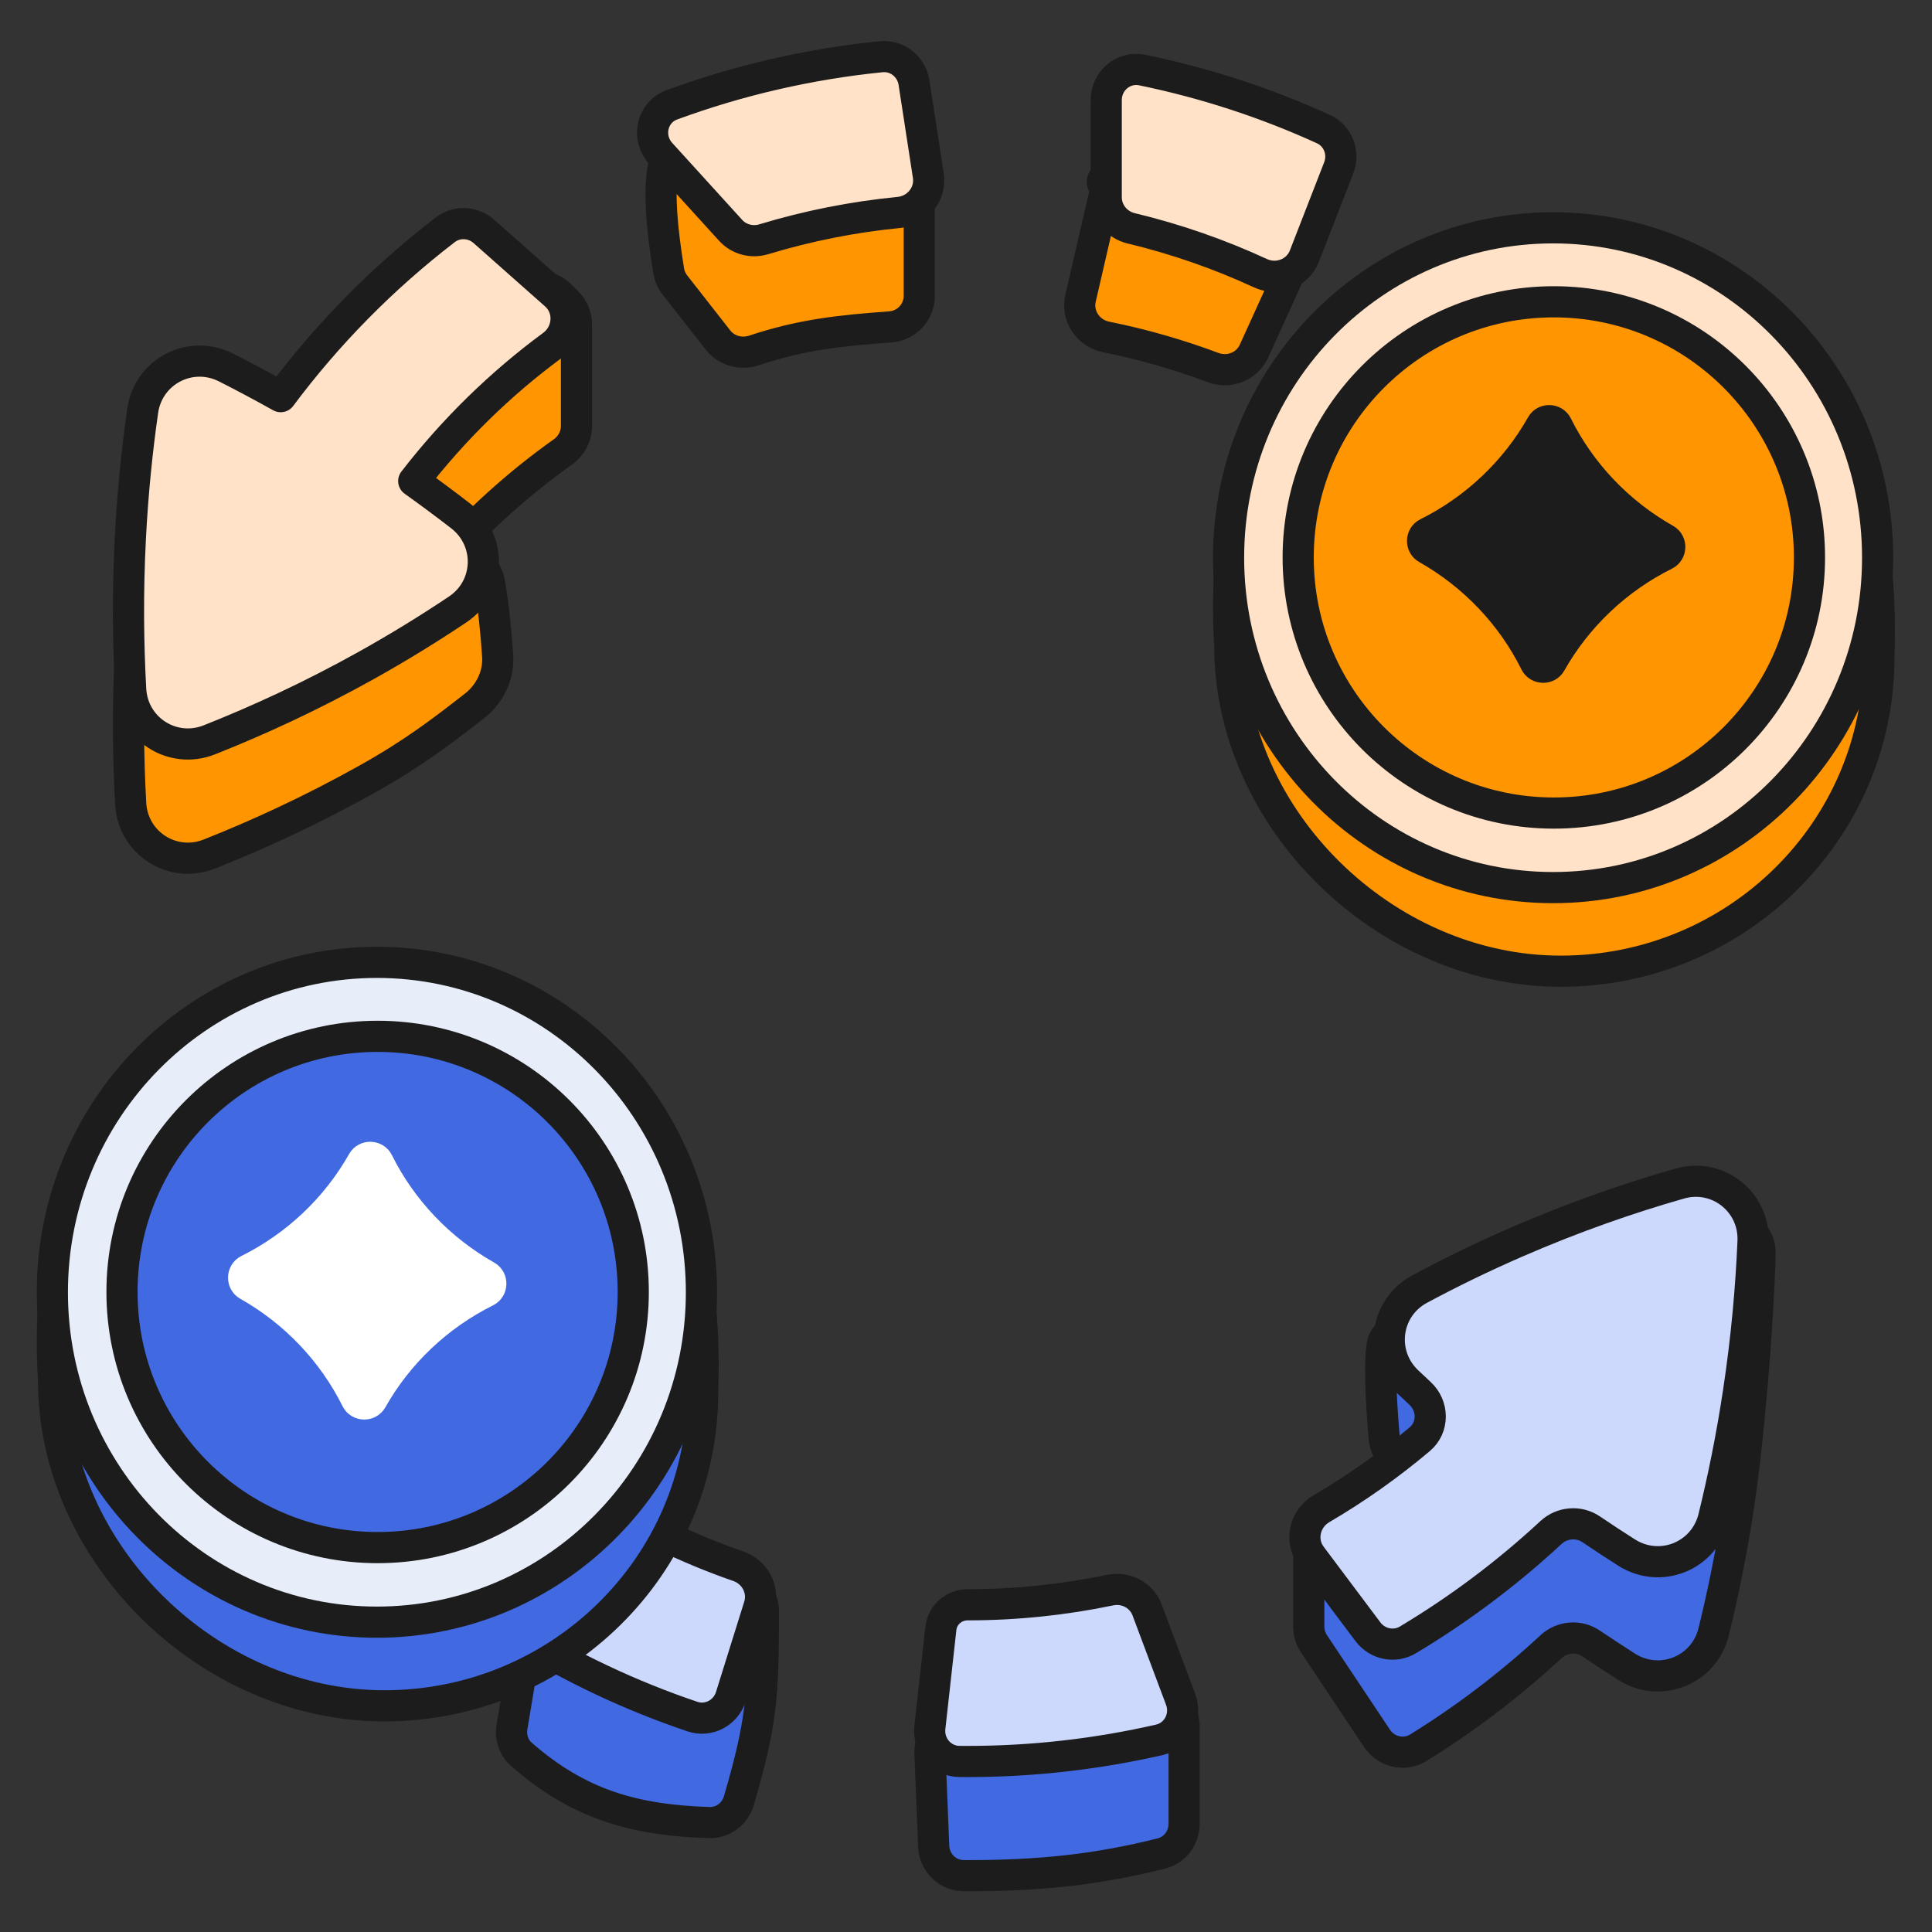 <svg width="62" height="62" viewBox="0 0 62 62" fill="none" xmlns="http://www.w3.org/2000/svg">
<rect x="0" y="0" width="62" height="62" fill="#333333" stroke="none"/>
<path fill-rule="evenodd" clip-rule="evenodd" d="M29.5 6.535C29.5 6.201 29.333 5.889 29.055 5.703L28.144 5.096C28.049 5.032 27.94 4.985 27.829 4.957C22.058 3.513 20.553 3.07 21.458 8.687C21.484 8.851 21.554 9.011 21.656 9.142L23.041 10.912C23.313 11.261 23.782 11.385 24.201 11.245C25.707 10.74 26.986 10.605 28.568 10.491C29.093 10.453 29.5 10.019 29.5 9.493V6.535ZM35.496 10.813C34.925 10.699 34.544 10.142 34.675 9.574L35.48 6.087C35.492 6.034 35.472 5.979 35.428 5.946V5.946C35.315 5.861 35.389 5.682 35.53 5.705C37.413 6.011 39.247 6.51 41.009 7.192C41.529 7.393 41.749 8.001 41.5 8.5V8.5L40.241 11.27C40.016 11.764 39.439 11.987 38.931 11.796C37.824 11.381 36.677 11.051 35.496 10.813ZM16.482 9.515C16.583 9.452 16.683 9.39 16.784 9.329C17.169 9.095 17.663 9.163 17.981 9.481L18.207 9.707C18.395 9.895 18.5 10.149 18.5 10.414V13.67C18.5 14.003 18.334 14.312 18.063 14.504C16.619 15.53 15.305 16.719 14.146 18.044C13.654 18.607 13.875 19.033 14.457 18.565V18.565C14.63 18.425 14.803 18.287 14.962 18.182C15.318 17.949 15.631 18.275 15.706 18.694C15.83 19.386 15.922 20.285 15.971 21.055C16.01 21.683 15.713 22.276 15.217 22.662C15.213 22.665 15.21 22.667 15.206 22.67C14.189 23.46 13.271 24.172 11.749 25.021C9.983 26.006 8.286 26.786 6.718 27.407C5.536 27.875 4.264 27.059 4.194 25.789C4.111 24.297 4.094 22.667 4.184 20.92C4.259 19.469 4.399 18.108 4.579 16.849C4.76 15.582 6.11 14.88 7.251 15.458C7.321 15.493 7.391 15.529 7.462 15.565C8.355 16.023 9.451 15.787 10.102 15.022C11.924 12.881 14.073 11.021 16.482 9.515Z" fill="#FF9500" stroke="#1C1C1C" stroke-miterlimit="10" stroke-linejoin="round"/>
<path fill-rule="evenodd" clip-rule="evenodd" d="M28.852 6.817C29.443 6.759 29.881 6.226 29.791 5.639L29.331 2.651C29.252 2.138 28.793 1.768 28.277 1.82C25.976 2.052 23.721 2.571 21.563 3.363C20.917 3.6 20.739 4.413 21.202 4.922L23.449 7.394C23.716 7.687 24.13 7.793 24.51 7.678C25.921 7.25 27.375 6.961 28.852 6.817ZM36.3 7.327C35.837 7.216 35.5 6.808 35.5 6.332V3.21C35.5 2.594 36.052 2.124 36.655 2.248C38.665 2.661 40.613 3.296 42.468 4.142C42.938 4.356 43.149 4.904 42.961 5.386L41.859 8.219C41.643 8.775 40.992 9.018 40.451 8.768C39.131 8.158 37.742 7.673 36.3 7.327ZM9.008 12.729C10.511 10.715 12.287 8.913 14.288 7.375C14.659 7.089 15.18 7.116 15.53 7.427L17.828 9.463C18.322 9.901 18.263 10.689 17.732 11.081C16.048 12.323 14.55 13.791 13.277 15.438C13.803 15.813 14.307 16.188 14.787 16.56C15.792 17.34 15.743 18.85 14.687 19.558C13.787 20.161 12.808 20.766 11.749 21.357C9.983 22.341 8.286 23.121 6.718 23.742C5.536 24.21 4.264 23.394 4.194 22.125C4.111 20.633 4.094 19.003 4.184 17.255C4.259 15.805 4.399 14.444 4.579 13.184C4.76 11.918 6.11 11.216 7.251 11.793C7.822 12.082 8.409 12.394 9.008 12.729Z" fill="#FFE2C8" stroke="#1C1C1C" stroke-miterlimit="10" stroke-linejoin="round"/>
<path fill-rule="evenodd" clip-rule="evenodd" d="M56.484 40.233C56.504 39.598 55.916 39.147 55.344 39.424C53.348 40.39 51.006 42.508 48.663 43.527C48.258 43.704 47.379 43.432 46.513 43.164C45.859 42.961 45.212 42.761 44.781 42.758C44.558 42.756 44.392 42.93 44.358 43.15C44.238 43.926 44.363 45.452 44.421 46.16V46.16C44.438 46.368 44.527 46.563 44.66 46.726C44.915 47.04 45.081 47.336 45.247 47.634C45.369 47.853 45.492 48.073 45.651 48.3C45.989 48.784 46.004 49.528 45.418 49.601C44.512 49.715 43.62 49.046 42.559 49.288C42.2 49.37 42 49.73 42 50.099L42 52.197C42 52.395 42.059 52.588 42.168 52.752L44.192 55.788C44.483 56.225 45.065 56.364 45.512 56.088C47.03 55.15 48.458 54.065 49.774 52.845C50.128 52.516 50.664 52.471 51.064 52.743C51.448 53.002 51.826 53.25 52.198 53.487C53.277 54.173 54.69 53.607 54.994 52.365C55.297 51.129 55.571 49.789 55.788 48.352C56.134 46.072 56.414 42.56 56.484 40.233ZM37.268 59.481C37.702 59.372 38 58.976 38 58.528V55.412C38 54.722 37.318 54.241 36.655 54.429C34.836 54.947 33.127 55.164 31.053 55.164C31.002 55.164 30.948 55.164 30.89 55.164C30.304 55.17 29.82 55.667 29.843 56.253L29.963 59.248C29.984 59.77 30.403 60.19 30.925 60.192C30.968 60.192 31.011 60.193 31.054 60.193C33.344 60.193 35.189 60.004 37.268 59.481ZM16.986 52.083C17.111 51.335 18.049 50.95 18.801 51.048C20.344 51.251 22.118 50.583 23.798 50.834C24.224 50.898 24.5 51.292 24.5 51.724C24.495 54.5 24.44 55.275 23.712 57.785C23.588 58.209 23.197 58.503 22.755 58.489C20.331 58.409 18.564 57.9 16.734 56.301C16.485 56.083 16.375 55.748 16.43 55.421L16.986 52.083Z" fill="#4169E1" stroke="#1C1C1C" stroke-miterlimit="10" stroke-linejoin="round"/>
<path fill-rule="evenodd" clip-rule="evenodd" d="M56.257 39.84C56.312 38.57 55.126 37.632 53.904 37.982C52.282 38.446 50.517 39.056 48.663 39.863C47.551 40.346 46.517 40.853 45.562 41.365C44.441 41.965 44.245 43.464 45.169 44.338C45.3 44.463 45.434 44.588 45.569 44.713C46.003 45.114 46.014 45.803 45.563 46.184C44.574 47.019 43.516 47.767 42.402 48.419C41.868 48.731 41.705 49.439 42.076 49.934L43.898 52.364C44.198 52.764 44.749 52.883 45.178 52.627C46.821 51.644 48.362 50.489 49.773 49.18C50.128 48.852 50.664 48.807 51.064 49.078C51.448 49.338 51.826 49.586 52.198 49.822C53.277 50.509 54.69 49.943 54.994 48.7C55.297 47.465 55.571 46.124 55.788 44.688C56.05 42.958 56.193 41.334 56.257 39.84ZM37.21 55.832C37.784 55.7 38.096 55.088 37.889 54.537L36.812 51.664C36.633 51.188 36.126 50.924 35.628 51.028C34.139 51.338 32.608 51.499 31.053 51.499V51.499C30.616 51.499 30.242 51.821 30.194 52.255L29.84 55.438C29.777 56.011 30.211 56.521 30.788 56.527C30.877 56.528 30.965 56.528 31.054 56.528C33.153 56.528 35.215 56.289 37.21 55.832ZM14.949 44.688C17.366 47.174 20.353 49.103 23.698 50.264C24.226 50.447 24.528 51.011 24.362 51.543L23.455 54.444C23.292 54.967 22.739 55.262 22.221 55.087C18.272 53.755 14.654 51.522 11.62 48.495C10.758 47.635 10.012 46.932 9.368 46.325C6.217 43.358 5.495 42.677 5.46 36.997C5.458 36.705 5.586 36.425 5.808 36.235L7.111 35.118C7.76 34.562 8.778 35.026 8.882 35.874C9.294 39.212 10.752 40.611 13.054 42.822C13.633 43.378 14.266 43.986 14.949 44.688Z" fill="#CCD9FD" stroke="#1C1C1C" stroke-miterlimit="10" stroke-linejoin="round"/>
<path d="M60.296 21.099C60.296 26.659 55.723 31.167 50.083 31.167C44.442 31.167 39.465 26.286 39.465 20.726C38.917 11.345 44.442 11.03 50.083 11.03C55.723 11.03 60.606 11.517 60.296 21.099Z" fill="#FF9500" stroke="#1C1C1C" stroke-miterlimit="10"/>
<path d="M49.841 28.484C55.593 28.484 60.255 23.744 60.255 17.898C60.255 12.05 55.593 7.311 49.841 7.311C44.089 7.311 39.426 12.05 39.426 17.898C39.426 23.744 44.089 28.484 49.841 28.484Z" fill="#FFE2C8" stroke="#1C1C1C" stroke-miterlimit="10"/>
<path d="M49.864 26.092C54.395 26.092 58.068 22.419 58.068 17.889C58.068 13.358 54.395 9.685 49.864 9.685C45.333 9.685 41.66 13.358 41.66 17.889C41.66 22.419 45.333 26.092 49.864 26.092Z" fill="#FF9500" stroke="#1C1C1C" stroke-miterlimit="10"/>
<path d="M22.549 44.674C22.549 50.234 17.976 54.742 12.336 54.742C6.695 54.742 1.718 49.861 1.718 44.301C1.17 34.92 6.695 34.605 12.336 34.605C17.976 34.605 22.859 35.093 22.549 44.674Z" fill="#4169E1" stroke="#1C1C1C" stroke-miterlimit="10"/>
<path d="M12.095 52.057C17.847 52.057 22.51 47.317 22.51 41.47C22.51 35.623 17.847 30.883 12.095 30.883C6.343 30.883 1.68 35.623 1.68 41.47C1.68 47.317 6.343 52.057 12.095 52.057Z" fill="#E8EDFA" stroke="#1C1C1C" stroke-miterlimit="10"/>
<path d="M12.118 49.664C16.649 49.664 20.322 45.992 20.322 41.461C20.322 36.93 16.649 33.257 12.118 33.257C7.588 33.257 3.915 36.93 3.915 41.461C3.915 45.992 7.588 49.664 12.118 49.664Z" fill="#4169E1" stroke="#1C1C1C" stroke-miterlimit="10"/>
<path d="M12.128 37.29C12.032 37.097 11.745 37.09 11.639 37.278C10.797 38.77 9.514 39.984 7.967 40.755C7.774 40.851 7.767 41.136 7.954 41.242C9.46 42.092 10.678 43.371 11.441 44.905C11.537 45.099 11.824 45.106 11.93 44.918C12.771 43.425 14.054 42.212 15.602 41.441C15.794 41.345 15.802 41.059 15.614 40.953C14.109 40.103 12.891 38.824 12.128 37.29Z" fill="white" stroke="white" stroke-miterlimit="10" stroke-linejoin="round"/>
<path d="M49.962 13.649C49.866 13.455 49.578 13.448 49.472 13.636C48.631 15.128 47.348 16.342 45.801 17.113C45.608 17.209 45.601 17.495 45.788 17.6C47.294 18.451 48.512 19.73 49.274 21.264C49.371 21.457 49.658 21.464 49.764 21.276C50.605 19.784 51.888 18.57 53.436 17.799C53.628 17.703 53.636 17.418 53.448 17.312C51.943 16.462 50.725 15.183 49.962 13.649Z" fill="#1C1C1C" stroke="#1C1C1C" stroke-miterlimit="10" stroke-linejoin="round"/>
</svg>

